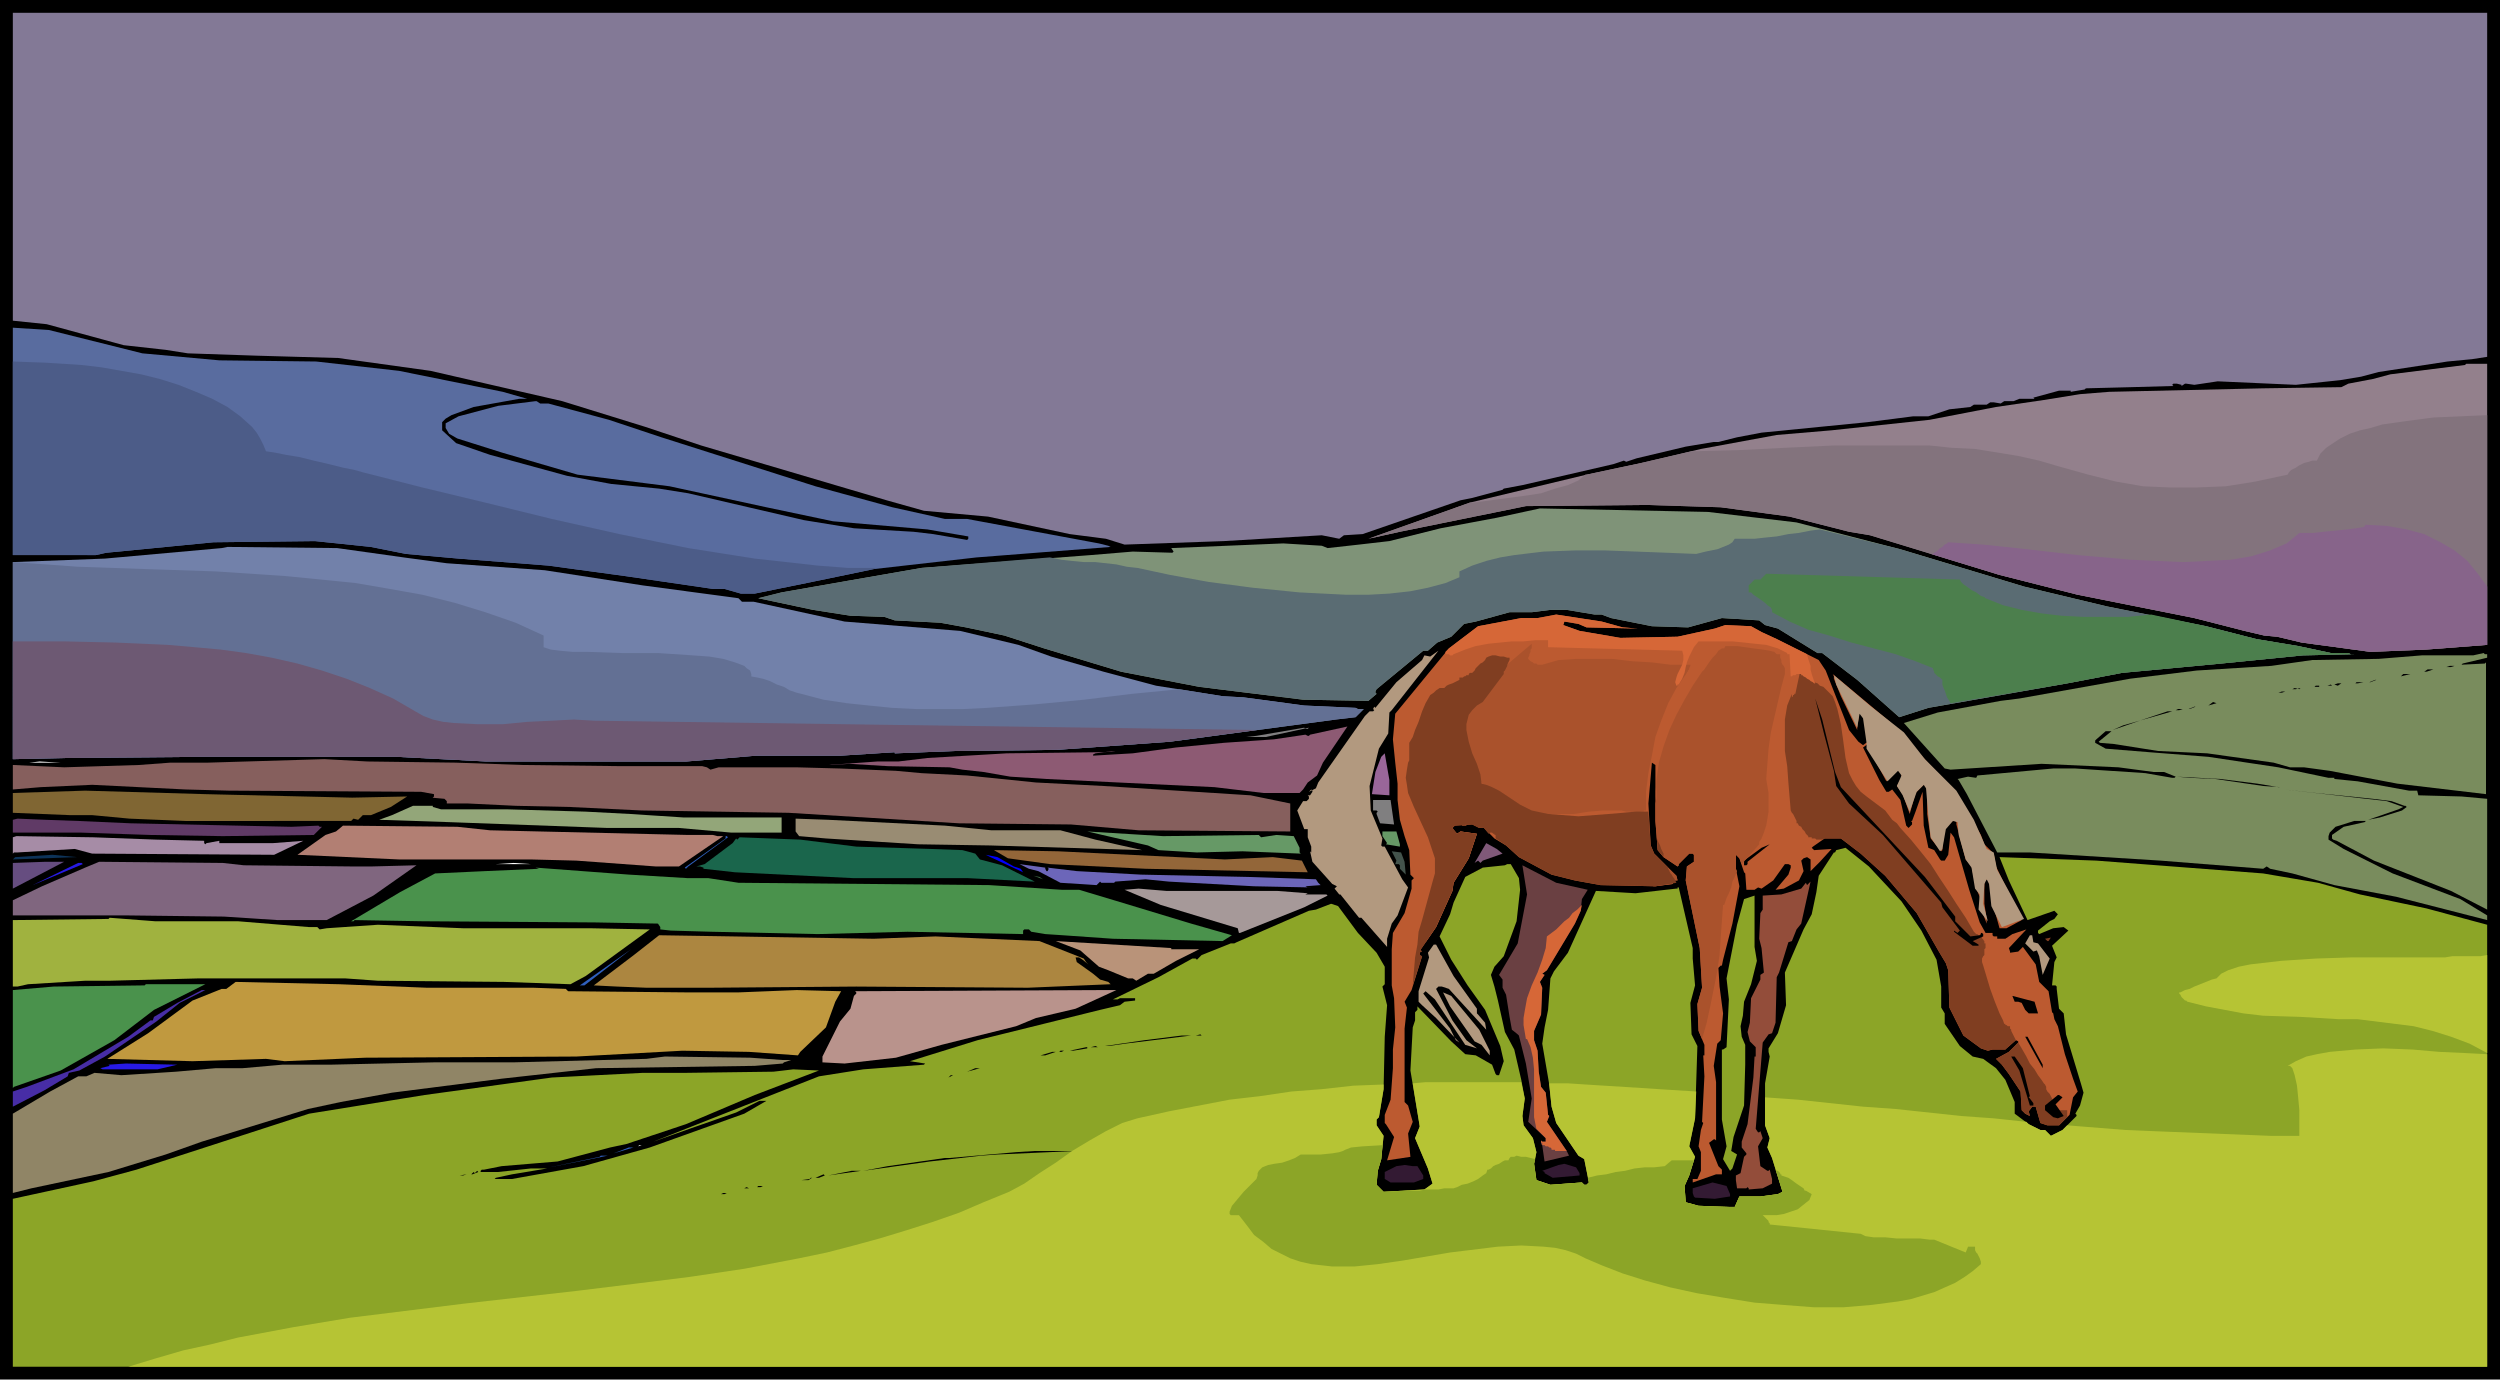 <svg xmlns="http://www.w3.org/2000/svg" fill-rule="evenodd" height="3.94in" preserveAspectRatio="none" stroke-linecap="round" viewBox="0 0 2143 1183" width="7.14in"><style>.brush0{fill:#fff}.brush1{fill:#000}.pen1{stroke:none}.brush7{fill:#8ca527}.brush9{fill:#803e21}.brush10{fill:#b2997f}.brush13{fill:#807f80}.brush23{fill:#2f5fbd}.brush32{fill:#271ae5}.brush35{fill:#4a924c}.brush46{fill:#331a33}.brush55{fill:#d66737}.brush56{fill:#aa522c}</style><path class="pen1 brush1" d="M2143 1183H0V0h2143v1183z"/><path class="pen1" style="fill:#837996" d="m2132 306-13 2-21 2-59 9-15 4-18 3-38 4-67-3-20 3-7-1h-1l-3 2v-1l-4-1h-3l-1 1 1 1-36 1-39 1-1 1-12 2v-1h-10l-22 6 1 1h3-16l-5 2h-8l-3 2-6-1h-3l-3 2h-11l-3 2-18 2-18 6h-13l-39 5-91 9-21 4-16 4h-4l-24 4-42 10-9 3-2-1-9 3-78 18-16 3-1 1-26 7-10 2-84 29-16 1-4 3-15-3-84 5-85 3-16-5-31-4-70-15-55-5-32-9-159-47-48-16-71-22-113-26-79-11-70-2-59-2-19-3-36-4-66-18-29-3V11h2121v295z"/><path class="pen1" style="fill:#596c9f" d="m122 303 66 6 83 1 71 8 89 18 21 6h-7l-39 7-19 7-5 3-3 3v7l12 11 29 10 66 18 38 7 41 4 25 4 99 23 43 7 51 3 17 2 29 5 1-1v-2l-35-6-81-7-57-12-83-18-79-10-65-19-38-12-7-4-3-5v-4l11-6 34-9 32-4h1l3 2h7l52 14 45 15 132 42 66 18 45 10h19l113 21 8 2 2 1-115 9-88 10-53 11-49 10h-12l-14-4h-10l-75-11-66-9-77-6-45-4-30-6-48-5-87 1-92 9-9 2H11V281l31 2 80 20z"/><path class="pen1" style="fill:#93808c" d="m2132 553-52 4-48 2-59-8-21-5-11-1-17-4-43-11-100-20-67-17-111-34-18-3-51-13-59-8-64-2-103 1-108 22-27 6 87-31 100-24 47-10 51-12 65-12 47-4 84-9 57-11 41-6 31-5 25-2 132-3 67-1 6-3 21-4 15-4 64-8 1-1h18v241z"/><path class="pen1" style="fill:#7f9378" d="m1540 448 89 23 106 32 71 17 85 17 43 11 36 6 28 6h15l2 1h4l-45 1-70 7-85 8-47 9-119 21-25 8-36-32-30-23h-4l-34-21-11-3-5-4-32-2-29 8-31-1-35-7-8-3h-6l-24-4h-14l-16 2h-19l-29 8-10 2-11 11-12 5-8 7h-4l-40 33-1 2v1l1 1-7 6-56-1-89-11-67-13-66-20-34-11-33-7-22-4-39-2-9-3-29-1-32-5-47-10 20-5 57-10 63-11 145-11 36-3 34 1 1-1-2-3 96-4 33 2 5 2 27-3 26-3 44-11 48-9 37-8 144 3 76 9z"/><path class="pen1" style="fill:#7281aa" d="m346 478 37 5 84 6 84 13 82 11 3 3h10l78 17 99 8 50 12 28 10 45 13 45 12 57 9 18 1 52 7 44 2 2 1h5l-7 7-17 2-142 19-97 7-88 1-51 2v-1l-47 3h-72l-60 5H417l-77-4H171l-115 1-45 1V482l79-3 100-9 5-1 94 1 57 8z"/><path class="pen1 brush7" d="m1439 761 12 52v9l2 23-4 15 1 27 5 10-2 62-5 24 5 9-5 16-4 9 1 14 11 3 27 1h4l4-9h18l15-2 4-2-9-29-4-9 2-8-4-11v-36l4-23-1-4v-3l8-13 7-24-1-28 16-37 7-13 4-19 2-14 13-20h1l1-2 8-2 20 16 28 30 17 25 13 25 4 23v18l3 5v9l13 19 11 9 9 2 11 8 8 10 8 19v10l12 9 10 5h4l5 5 10-5 12-12v-1l-1-1 4-7 3-11-2-7-13-43-2-18-4-4-2-17v-2l-1-1h-3l2-20 2-4-4-10 14-13-4-3-9 1-12 5-1-1v-2l10-8 4-2 3-4-3-3-23 8-16-34-8-20 83 3 143 11 47 8 36 10 57 12 52 14v379H11v-144l69-15 37-10 148-48 99-16 109-15 78-4h37l75-1 17-2 22 1-55 21-59 25-51 17-14 3-45 12-48 4-15 3h-2l-1 1v1h15l28-3h14l-30 5-14 3-1 1h15l61-11 57-16 81-29 19-11h-6l-20 10-40 14-31 11 76-30 66-26 38-6 52-4 1-1-13-2 58-18 105-26 17-4 4-3 9-1v-2h-13l-2 1h-4l39-19 29-16h3l1 1 4-4 25-10h3l2-1 62-27 6-1 13-5 6 2 17 23 16 17 7 12v15l-2 2 4 16-2 27-1 45-4 24-2 2v5l6 9-2 20-3 10-1 12 6 6 35-2 7-5-4-13-11-26 4-10-8-48 2-37 2-6v-7l2-2v-3l29 30 12 11 9 1 14 8 3 8 1 1h2l4-12-3-13-13-31-15-21-14-22-10-20 9-19 3-10 10-22 15-8 19-2 2-1h3l7 12 1 10-3 27-11 30-8 9-3 7 3 10 3 12 6 27 8 15 6 26 3 16-2 15 1 8 8 11 3 12-2 10 2 14 12 4 27-2 2 2h2l2-2-4-20-5-3-19-28-4-14-2-19-6-35 2-14 3-15 2-27 3-6 12-16 24-53 34 2 35-4h1v-1h1z"/><path class="pen1" style="fill:#bc5a30" d="m1391 538 13 1-44-1-7-3-12-2-1 3 14 5 35 6 49-1 32-7 9-3 22 1 9 5 13 6 36 18 6 9 20 51 8 10 4 3 4-3-2-21-3-3-2-2-2 14v2l-14-29-6-15v-2l-1-2 49 41 57 61 21 36 3 8 8 8 2 11 22 46-13 7h-6l-5-18-2-23-3-2-3 3v19l2 13v4l-5-13-1-10-3-7-4-19-5-6-8-30v-2l-2-2-8 7-2 17v2l-1 1-9-11-3-21v-21l-2-5-8 8-5 18-6-17-5-7 4-7v-7l-2-1h-3l-8 11-13-24-1-5-2-3-4 3 14 28 6 10h2l3-2 7 9 5 22 2 2 3-3v-2l-1-1h1l3-8 6-17 1 29 4 19 5 2 5 8 1 1h3l3-5 2-19 3 4 13 45 9 28 5 9h6v2l1 1h3v2h7l6-4 12-4-15 16 1 3v1l7-1 4-4 11 15 3 15 8 8 3 18 1 1 1 5 3 6 6 24 7 21 4 11-4 5-3 15-9 9h-10l-6-2-4-14h-3l-3 4 1 4-4-2-3-3-1-16-10-15-6-8-5-5 11-6 1-1-1-1 1 1 7-7v-1l-2-1-8 7-1 1h-11l-4 1-6-2-15-11-12-24-1-32-2-6-6-10-19-33-27-32-21-19-17-13h-14l-10 7-1 1 2 2 15-1-10 11-8 8v-10l-3-2-3 1-2 2 2 9-4 8-13 7-7 1 11-13 2-6v-2l-2-1h-3l-10 14-10 7-3-1-3 2h-7l-1-14-1-1-4-12-3-3v12l3 15-6 32-8 31-1 5h-1l-2 2 1 16 3 23-2 23-3 3-3 19 2 14v50l-1-1h-1l-4 3 8 20 3 3v4h-5l-20 7v-3h4l3-7v-16l-2-5 2-14 2-6-1-1 2-39-1-18h1v-9l-5-12-1-23 4-14-2-34-12-58 1-12 6-4v-6l-1-1h-3l-9 9v1l-1 1-12-8-5-6-2-25v-48l-3-2-3 35 2 36 3 7 19 19 1 4h-2l-1 1-1 1v1l-15 2-47-1-22-4-20-5-28-15-11-10-10-6-9-9h-4l-6-3-15 1-2 2 4 5 3-2 14 2-7 21-13 21-1 7-14 31-13 19v1l1 1h-1l-1 1v2l2 1-9 29-6 10 2 5-2 18v63l3 3 4 14-4 10 2 20-20 3 6-20-7-11-1-1v-7l5-13 2-27v-16l2-19-1-25-2-11v-31l1-14 10-17 6-21v-7l2-2-3-3-1-21-4-12-4-14-2-17v-14l-2-18-2-20 2-22 46-56 25-19 37-7h14l16-3 39 6 18 5z"/><path class="pen1 brush9" d="m1536 595-4 10-2 12v27l2 13 1 14 1 12 1 12 1 2 1 1 1 2 1 2 1 2v2h1l1 2 2 1 1 2 2 2 1 2 1 1 1 1v1h3v1h3l1 1h5l2-1h14l17 13 21 19 27 32 19 33 6 10 2 6 1 32 12 24 15 11 6 2 4-1h11l1-1 8-7-1-2-1-2-1-2-1-2v-1l-1-1v-2h-2l-1-1h-1v-1h-1l-1-3-3-6-4-10-4-11-3-10-3-10-1-3v-3l1-2 1-1v-5l1-1v-4h-1v-2l-1-1v-1h-1v-2l-1-1h-2l-1-1h-1l-1-1-1-1-7-12-8-12-7-11-8-12-7-11-8-10-9-11-9-10-3-4-4-3-3-4-3-4-4-3-4-3-4-3-4-3-5-4-4-5-3-5-3-6-3-13-2-15-2-14-3-13-2-6-2-5-4-4-4-4-3-1-2-2-3-1-2-1-2-2-2-2-1-2v-4l-4 1-1 1-4 19h-1v1h-1v1l-1 1v1-4zm236 363v-6h-7l-1-1h-1v-1l-1-1-1-1-1-1v-2l-1-3-1-2-1-2-2-2-1-2v-2l-1-2-1-1-2-3-3-4-3-5-4-5-3-6-4-7-3-5-7 7-1-1 1 1-1 1-11 6 5 5 6 8 10 15 1 16 3 3 4 2-1-4 3-4h3l4 14 6 2h10l7-7z"/><path class="pen1 brush10" d="m1191 611-1 18-8 13-8 32 1 21 10 24-1 6 1 1h2l15 28 5 7-9 24-5 7-4 13v7l-22-25h-2l-16-20h-1l-4-5 2-2-4-2-17-19-2-9 1 1v-5l-3-8v-7h-3l-6-16 5-8h3l2-2v-2l-1-1h2l2-3v-1l-1-1-2 2 6-3 2-5-1-1 1 1 40-57 4-4h3l1-1-1-1 1-2 1 1 18-22 22-19 2-4 5 1 7-5-40 51-2 2z"/><path class="pen1" style="fill:#798c5d" d="M2132 561v3l-21 5-1 1 20-1 1-1v113l-76-9-58-11-22-3h-12l-14-4-57-8-42-2-38-6-12-1-1-1 11-9h-5l-8 7-1 1v2l9 5 37 3 51 4 60 9 43 9h5v1l20 2 44 8h7l1 4 37 1 22 2v95l-31-16-66-26-32-17-3-1-1-1v-3l10-7 18-4 1-1h-10l-16 5-5 5-1 3v3l13 8 42 21 58 22 23 14v4l-78-20-53-10-36-10-19-4-3-2-3 2-88-7-112-7h-28l-26-50-7-12-1-1 9-2 7 1 1-2 65-6h19l60 4 23 4h2l1-1-10-4h-9l-30-4-66-3-78 5-5-1-35-39 29-9 54-10 16-2 95-17 57-7 64-4 35-5 57-1 37-3h44l9-2 1 1h2z"/><path class="pen1 brush1" d="M2101 572h-4l3-1h4l-3 1zm-6 0-4 2 4-2zm-15 4h-2l3-2h5l-6 2zm-22 4 2-2h6l-8 2zm-14 2h4-4zm-12 3h-1l5-2h1l-5 2zm-11 1h-2l1-1h6l-5 1zm-14 0-3 2-3-1 3-1h3zm-12 2 3-1 1 1h-4zm-7 1h-4l1-1h3v1zm-16 1-4 1h-3l2-1 4 1 1-1zm-16 4h-3l3-1h3l-3 1zm-383 68 5 13 29 31 43 46 26 34v4l13 13 8-1 1-1v-1h1l1 1v2l-9 4 5 3v1h-5l-16-12v-1l3 2 2-2-15-20-1-4-50-58-29-27-11-15-2-13-8-30-8-32 6 18 11 45zm340-62-10 2 10-2zm-20 5 4-3 3 1-7 2zm-16 3h-1l5-2h1l-5 2zm-9 1h-3l2-1h4l-3 1zm-48 13-9 4 26-9 21-7h4l-42 12z"/><path class="pen1" style="fill:#8d5a73" d="m1129 665-8 6-4 6-3 3h-31l-42-5-144-7-31-2-23-4-18-2-11-2-53-1-33-2-15 1h-3l42-3h18l25-3 68-4 84-1 6-1h3l-17 2-2 1v1l34-2 37-5 41-4 43-3 27-4 2 1h1l1-1 32-7-21 31-5 11z"/><path class="pen1 brush13" d="m1121 625 1-1-37 8h-17l9-1 41-7 1 1h2z"/><path class="pen1" style="fill:#969" d="m1191 682-15-1 3-19 5-13 3-3 4 23v13z"/><path class="pen1" style="fill:#865f5d" d="m391 654 57 2 85 1h69l4 1 3 2 7-2h67l37 1 48 2 22 2 39 2 59 6 58 3 126 8 34 7v24l-130-1-58-5-96-1-146-9-126-2-62-3-46-1-41-2h-18v-2l-2-2-11-1h1l1-1v-2l-11-2-165-1-37-1-80-4-44 2-24 2v-21l44 2 64-2 27-2h32l100-3 37 2 76 1z"/><path class="pen1 brush0" d="m25 654 9-1 18 1H25z"/><path class="pen1 brush1" d="m1935 672 18 3h2l-15-1-41-6-22-1-11-1 37 2 32 4zm99 13 16 2 11 4h1l1 1-4 3-19 6-10 2 26-9 4-2-14-5-88-10 27 3 49 5z"/><path class="pen1" style="fill:#806633" d="m302 684 47-1-14 9-17 7h-7l-4 4-4-1-2 2H159l-48-2-32-3H60l-49-2v-17l62-2 103 3 126 3z"/><path class="pen1 brush13" d="m1195 707-12-1-3-8v-1l1-1-1-1h-3v-9h15l3 21z"/><path class="pen1" style="fill:#93a679" d="m371 692 7 2h56l68 2 38 2 46 3h84v13h-43l-45-4h-61l-136-5-60-2 11-4 18-8h17v1z"/><path class="pen1" style="fill:#603a66" d="m67 704 45 2 138 3 23-1 1 1h2l-7 7-78 1-62-1-59-2H11v-11l4-1 24 1 28 1z"/><path class="pen1" style="fill:#998c73" d="m810 708 40 4h59l30 8 40 9-130-4-62-1-79-5-23-2-3-4v-11l28 1 100 5z"/><path class="pen1" style="fill:#b27f73" d="m420 712 170 4h21l4 1h5l-38 26h-20l-68-5-39-1H342l-87-4 24-17 9-3 6-5 98 1 28 3z"/><path class="pen1" d="m1079 716 2 2 13-2 15 1 5 10v4l1 1-50-2-39 1-33-2-9-4-52-12 65 4 82-1zm121 8v2l-12-2 1-1-4-6v-4h12l3 11z" style="fill:#696"/><path class="pen1" style="fill:#a68ca6" d="m134 720 41 1v2l1 1 1-1 11-2v2h46l26-2-25 12-156-1-15-4-49 3h-3l-1 1v-14l3-1 66 1 54 2z"/><path class="pen1 brush23" d="m624 718-34 25-2 2-1-1 35-25v-2h1l1 1z"/><path class="pen1" style="fill:#1a664c" d="m734 726 64 2 27 1 11 3 4 5 19 5 28 14-58-3h-98l-101-5-27-3v-1l-3-1h-3l7-2 24-18 3-4 1 1 2-2 52 2 48 6z"/><path class="pen1" style="fill:#805979" d="m1288 732-17 6-2 2-2-2-3 2 10-17 9 5 5 4z"/><path class="pen1 brush1" d="m1498 741-1 1h-2v-4l15-11 7-3-19 15v2z"/><path class="pen1" style="fill:#936639" d="m1050 737 41-2 25 3 5 10-139-3-82-4-36-5-12-7 55 1 143 7z"/><path class="pen1" style="fill:#43534c" d="m1204 739 1 11-5-5v-3l-1-1h-3l1-3-4-8 8 1 3 8z"/><path class="pen1" style="fill:#0d3359" d="m11 737 2-2 32-2 21 2-55 2z"/><path class="pen1" style="fill:#00f" d="m869 743 6 2 2 3-28-13-4-2 10 2 14 8z"/><path class="pen1 brush0" d="M214 738h4-4zm6 0h16-16z"/><path class="pen1" style="fill:#664d80" d="M11 762v-22l28-1h16l-44 23z"/><path class="pen1" style="fill:#80667f" d="m209 742 92 1h18l38-1-37 26-40 21h-42l-46-3-82-1H11v-13l25-12 37-16 12-5 106 1 18 2z"/><path class="pen1 brush32" d="m71 741-43 18 39-19h3l1 1z"/><path class="pen1 brush0" d="m425 741 15-1 15 1h-30z"/><path class="pen1" style="fill:#6c66b9" d="m896 745 1 2h1l1-2-1-1 25 3 55 3 92 2 58 2 2 3 2 2-13 1 2 1h3l-49-1-73-4-20-2-26 2-1 1h-11l-1-1-3 3-31-2-19-10-8-2-8-4 22 3v1z"/><path class="pen1" style="fill:#6a4042" d="m1361 763-5 8-1 10-5 11-24 40-4 3 2 1-4 6 2 5-1 23-6 14v8l3 9 1 18 2 13 4 5 2 19 1 1-2 5 17 25 2 4-21 5-2-14-1-1v-3l1 1h3v-3l-15-14 3-20-5-30-6-24-1-1-5-4-2-11-3-19-3-6v-7l-3-4 16-27 8-42-4-25 29 15 27 6z"/><path class="pen1 brush35" d="M589 753h18l26 4 215 2 62 4h15l30 9 66 20 35 10-8 5-94-2-43-3-15-1-12-2-2-2h-4l-1 1v3l-99-2-77 2-91-2-35-1-9-1v-2l-2-3-54-1-148-1-58-1-1 1h-2l42-25 30-16 43-2 46-2-3-1 80 6 50 3z"/><path class="pen1" style="fill:#47734d" d="m894 754-8-3 5 1 3 2z"/><path class="pen1" style="fill:#934d3a" d="m1540 797-4 10-3 1-8 26-2 4-1 39-3 9-3 1-5 7-6 74 2 3h1l1-1 2 6-4 7 2 17 6 4h1l1-1 2 8v4l-8 4-12 1v-1l-1-1-1 1h-8l-1-7v-4l4-2 3-14 2-2v-1l-4-5v-5l5-15 5-40 1-18h1v-8l-5-5-2-8 2-8 1-21 8-16v-4l3-2-2-21-2-8 1-22 2-3v-12l16-1 17-5 4-5 1 2 3-3-8 36-4 5z"/><path class="pen1 brush0" d="M970 759h6-6z"/><path class="pen1" style="fill:#a69999" d="m1095 764 26 2-2 1h18l1 1-20 10-55 22h-1l-1-4-66-20-31-13 12-1 24 2h95z"/><path class="pen1 brush0" d="m959 766 3 1-3-1zm7 2 6 3-6-3z"/><path class="pen1 brush7" d="m1506 824-5 20-6 15-1 12-2 9 1 9 3 7v17l-1 35-9 27-2 12 5 3-4 12-2 2-6-10 3-11-4-23v-60h1l3-2 2-41-2-18 9-46 6-22 9-3v44l2 12z"/><path class="pen1" style="fill:#a0b23f" d="m204 790 61 5h7l2 2 6-1 44-3 73 3h109l51 1-55 40-13 7-57-2-108-1-28-2H170l-76 2H73l-49 3-9 2h-4v-57l82-1 1-1 39 3h71z"/><path class="pen1" style="fill:#ac8640" d="m749 805 53-2 89 4 38 15 2 3 2 2-5-4-3-2h-3l1 4 14 10 6 5 7 2 2 2-71 3-147-1-125 1h-55l-25-1-20-1 33-25 23-18 63 1 121 2z"/><path class="pen1 brush10" d="m1743 808 4 1 10 13-6 14-3-16-2-5-3 1-7-7 4-7h2l1 6z"/><path class="pen1 brush9" d="m1755 807-2-2 5-1-2 3h-1z"/><path class="pen1" style="fill:#b99379" d="M1004 814h24l-20 10-19 11h-5l-10 6-3-2h-4l-17-7-8-3-16-14-21-8 99 6v1z"/><path class="pen1 brush10" d="m1246 837 20 28v4l1 1 1-1-1 1 6 7 1 6-32-35-6-2h-3l-2 2 14 27 12 17 9 7-10-3-26-39-8-7-2 2 23 30 5 10 3 2-20-21-12-11-3-3v-9l9-29-1-4 5-7h2l15 27z"/><path class="pen1 brush23" d="m497 845 44-31-40 31h-4z"/><path class="pen1" style="fill:#c0993f" d="M366 847h91l28 1 2 2 102 1h44l50-2 38 1-5 9-8 22-22 21-2 3-42-3-57-1-91 5-181 1-69 3-16-2-63 2-73-2 35-22 38-28 25-10h4l8-6 89 2 75 3z"/><path class="pen1 brush35" d="m132 866-34 26-46 26-40 14-1 1v-84l35-3 78-1 1-1h51l-44 22z"/><path class="pen1 brush0" d="m182 847-4 2 4-2z"/><path class="pen1" style="fill:#472da6" d="m154 860-20 16-44 30-22 12-9 2-1 3-20 12-27 14v-13l12-4 40-15 47-28 19-14h2l1-3 20-12 21-11h3l-22 11z"/><path class="pen1" style="fill:#b9938c" d="m922 865-34 8-17 7-64 16-39 11-44 5-19-1v-5l15-30 9-11 3-11 2-2v-1l-1-1 215-1h9l-35 16z"/><path class="pen1 brush10" d="m1268 883 9 18v4l-7-9-6-3-21-30-6-12 7 3 24 29z"/><path class="pen1 brush1" d="M1747 869h-8l-3-3-3-6-3-1h-3l-2-5 19 5 3 10zm-477 4 2 7-2-7zm-245 15 4-1 1 1h-5zm12-1h6-6zm-73 8-14 2h-3l34-5 32-4h8l-57 7zm787 18v3l-15-27h2l13 24zm-816-15 4-1 2 1h-6zm-3 1-12 2h-3l14-3h1v1zm-22 3h-2l1-1h3l-2 1zm-14 3h-4l10-3h3l-9 3z"/><path class="pen1" style="fill:#908566" d="M671 909h7l-6 2-1 1-24 2-136 2-81 9-94 12-44 8-28 6-91 28-31 11-49 15-66 14-16 4v-68l32-19 24-13h7l7-3 23 2 47-3 34-3h23l34-3h41l89-2h68l114-3 16-2 73 1 28 2z"/><path class="pen1 brush1" d="m1734 916 6 24-1 1 1 1 3 4v2h-3l-9-30-7-12h3l7 10z"/><path class="pen1 brush32" d="M135 917H88l-2-1 8-2-1-1 15-1 44 1-17 4z"/><path class="pen1 brush1" d="m829 919 7-3h4l-11 3zm-16 5 2-2h2l-4 2zm955 17-3 3-3 3 7 10-5 2-4-1-7-6v-4l11-9h1l3 2z"/><path class="pen1 brush0" d="m547 983 1-1h2l-3 1z"/><path class="pen1 brush1" d="m956 984 10-1 3 1h-13zm15 0 2-1h13l-15 1zm20-1h4-4z"/><path class="pen1 brush23" d="m526 989 13-5h4l-17 5z"/><path class="pen1 brush1" d="m944 986 3-2 3 2h-6zm-20 0h18-18zm-69 4-14 1-44 5-57 8 21-4 49-7h4l57-5 16-1h35l-67 3z"/><path class="pen1 brush23" d="m471 1001 43-9 1-1h6l-50 10z"/><path class="pen1 brush46" d="M1354 1006v2l-23 2-7-4v-1l-2-1 14-5 5-1 10 3 3 5zm-139-6 5 8v3l-8 3h-20l-5-3v-6l10-5 7-1 7 1h4z"/><path class="pen1 brush1" d="M405 1007h-1l2-2 1 1 2-2 1 1-5 2zm305 1 20-4h8l-28 4zm-316 0 6-1-3 1h-3zm308 2h-3l7-3 1 1-5 2zm-9 2h-6l7-1 1-1h1l-3 2zm-23 2h4-4z"/><path class="pen1 brush46" d="M1483 1024v2l-13 2-17-1-1-1-1-3v-4l17-5 12 3 3 7z"/><path class="pen1 brush1" d="M664 1015h5-5zm-12 3h-3l1-1h4l-2 1zm-14 1 2-1 2 1h-4zm-17 5h-3l2-1h3l-2 1z"/><path class="pen1" d="m110 1172 23-7 24-7 23-5 24-6 48-9 48-8 97-12 97-11 49-6 48-6 47-7 47-9 24-5 23-6 22-6 23-7 22-7 23-8 21-9 22-9 13-7 13-9 14-9 14-10 15-9 14-8 14-7 13-4 27-6 26-5 26-5 26-3 27-4 26-2 27-3 26-1v4l-4 24-2 2v5l6 9-2 20-3 10-1 12 6 6 35-2 7-5-4-13-11-26 4-10-6-37 11-1h82l3 14-2 15 1 8 8 11 3 12-2 10 2 14 12 4 27-2 2 2h2l2-2-4-20-5-3-19-28-4-14-2-19v-1h16l15 1 16 1 16 1 16 1 15 1 16 1 16 1-1 23-5 24 5 9-5 16-4 9 1 14 11 3 27 1h4l4-9h18l15-2 4-2-9-29-4-9 2-8-4-11v-24l28 2 28 3 28 3 28 2 28 3 28 3 28 2 28 3 2 2 10 5h4l5 5 10-5 4-4 25 2 25 2 24 1 25 1 25 1 25 1 25 1h25v-22l-1-11-1-10-2-9-1-3-1-3-2-2h-2l7-4 9-4 9-2 11-2 22-2 24-1 25 1 23 2 22 1 19 1v268H110zm2022-269-15-8-16-6-16-5-16-4-16-2-16-2-16-2h-16l-33-2-32-1-17-2-16-3-16-3-16-4-1-1h-1l-1-1-1-1-1-1-1-2-1-1v-1h1l4-2 4-1 4-2 5-2 5-2 5-2 4-1 4-4 6-3 9-3 10-2 26-3 30-2 31-1h80l6-1h24l6-1v84z" style="fill:#b6c434"/><path class="pen1" style="fill:#4c5c88" d="m11 310 28 1 31 2 17 2 17 3 17 3 16 4 16 5 15 6 14 6 13 7 11 8 10 9 4 5 3 5 3 6 2 5 7 1 10 2 12 2 12 3 13 3 12 3 10 2 7 2 51 13 54 13 57 14 58 13 59 12 57 9 27 3 27 3 26 2h25l-3 1-53 11-49 10h-12l-14-4h-10l-75-11-66-9-77-6-45-4-30-6-48-5-87 1-92 9-9 2H11V310z"/><path class="pen1" style="fill:#637094" d="m11 482 56 4 58 2 60 2 60 4 30 3 30 3 29 5 28 5 28 7 26 8 26 9 24 11v10l6 2 8 1 11 1h13l29 1h31l15 1 15 1 14 1 12 2 10 3 8 3 2 2 3 2 1 3v2l5 1 5 1 6 2 6 3 6 2 5 3 6 2 4 1 19 5 20 3 19 2 20 2 20 1h41l20-1 41-3 42-4 41-5 41-4 37 6 18 1 52 7 44 2 2 1h5l-7 7-17 2-142 19-97 7-88 1-51 2v-1l-47 3h-72l-60 5H417l-77-4H171l-115 1-45 1V482z"/><path class="pen1" style="fill:#6d5973" d="M11 550h44l44 1 23 1 22 1 23 2 22 2 22 3 22 4 22 5 21 6 21 7 20 8 20 9 19 11 7 4 8 3 9 2 9 1 20 1h22l21-2 21-1 19-1 17 1 568 8-74 10-97 7-88 1-51 2v-1l-47 3h-72l-60 5H417l-77-4H171l-115 1-45 1V550z"/><path class="pen1" style="fill:#5a6c73" d="m900 478 10 2 9 1 10 1h10l9 1 9 1 9 2 9 1 28 6 33 6 38 5 40 4 20 1 20 1h19l18-1 18-2 15-3 15-4 12-5v-5l11-5 12-4 12-3 12-2 25-3 27-1h26l27 1 26 1 25 1 4-1 4-1 5-1 5-1 5-2 5-2 3-2 2-3h17l9-1 10-1 10-2 9-1 10-2 8-1 69 17 106 32 71 17 85 17 43 11 36 6 28 6h15l2 1h4l-45 1-70 7-85 8-47 9-119 21-25 8-36-32-30-23h-4l-34-21-11-3-5-4-32-2-29 8-31-1-35-7-8-3h-6l-24-4h-14l-16 2h-19l-29 8-10 2-11 11-12 5-8 7h-4l-40 33-1 2v1l1 1-7 6-56-1-89-11-67-13-66-20-34-11-33-7-22-4-39-2-9-3-29-1-32-5-47-10 20-5 57-10 63-11 110-9z"/><path class="pen1" style="fill:#4c7f4d" d="m1672 603-1-2-2-3-1-3-1-3-1-2-1-3v-4l-2-2-2-1-1-1-1-1-1-1v-1l-1-2v-1l-15-6-17-6-19-5-19-5-19-6-18-5-16-7-15-8v-2l-1-2-3-2-2-2-4-3-3-2-3-2-2-2h-2v-6l5-5h5l5-5 166 5 1 2 2 2 3 2 4 3 4 2 4 3 3 1 1 1 15 6 16 4 17 3 17 2 19 1h38l20-2 47 10 43 11 36 6 28 6h15l2 1h4l-45 1-70 7-85 8-47 9-100 17z"/><path class="pen1" style="fill:#83737d" d="m1450 387 40-1 40-2 42-2h82l19 2 20 1 19 3 18 3 18 4 17 5 25 7 24 6 23 4 23 1h23l25-1 25-4 28-6 1-2 2-2 4-2 3-2 4-2 4-1 3-1h4l3-6 5-5 6-4 6-4 8-4 9-3 9-2 10-3 21-3 23-3 23-1 23-1v197l-52 4-48 2-59-8-21-5-11-1-17-4-43-11-100-20-67-17-111-34-18-3-51-13-59-8-64-2-103 1-108 22-27 6 87-31h3l15-2 15-2 15-2 13-2 12-4 11-3 9-4 6-5h1l47-10 43-10z"/><path class="pen1" d="M1640 467v4-4zm15 8h2l1-1 2-1 2-2 1-1 2-1 2-2 2-1 1-1 30 2 38 4 43 5 46 4 22 1 22 1 21-1 20-1 18-3 16-5 7-3 7-3 5-4 6-5h12l9-1 10-1 10-1 8-1 6-1 2-2 18 1 17 3 15 4 14 7 12 7 11 9 9 11 8 11v50l-52 4-48 2-59-8-21-5-11-1-17-4-43-11-100-20-67-17-59-18z" style="fill:#87648a"/><path class="pen1 brush55" d="m1356 776-4 4-4 3-3 4-4 3-4 4-3 3-4 3-4 3-1 10-3 10-4 11-5 11-4 11-2 11-1 6v6l1 6 1 6h1l3 7 2 9 1 10v41l2 10 8 8v3h-3l-1-1v2h1v2h2l1 1h2l1 1h1l1 1v1h3v1h10l-17-25 2-5-1-1-2-19-4-5-2-13-1-18-3-9v-8l6-14 1-23-2-5 4-6-2-1 4-3 24-40 5-11 1-5z"/><path class="pen1 brush56" d="m1420 671-1 16v-4l1-15 2-14 4-14 5-14 6-13 7-13 7-12 8-12 2-2 2-3 2-3 3-4 3-3 2-3 3-2h2l1-2h10l7 1 7 1 8 1 6 1 4 1 2 2h3v3l1 2v2l1 2 1 1 1 2v5l-3 11-3 13-3 13-3 13-2 14-1 13-1 13 2 12v16l-1 6-1 6-2 6-2 5-2 3v2l-15 17-2-5-3-3v12l1 2-2 5-2 4-1 5-2 5-2 4-1 3-1 3h-1l-1 14-1 14-1 15-2 14-3 15-3 15-3 14-4 14-3-7-1-23 4-14-2-34-12-58 1-12 6-4v-6l-1-1h-3l-9 9v1l-1 1-12-8-5-6-2-25v-15l1-4v-14zm-3 89 1-1v-1l1-1v-1l1-1v-1l1-1v-1h1l1-1v-6l-1-2v-5l-1-2 16 15 1 4h-2l-1 1-1 1v1l-15 2h-2z"/><path class="pen1" d="m1248 714-1 7v8l-1 9-1 8-1 8-2 7-3 7-4 6v3l-2 4-1 5-2 4-2 4-3 5-2 4-1 5 9-13 14-31 1-7 13-21 7-21-14-2-3 2-1-1zm9-6v-1h-3l-1 1h-1 5z" style="fill:#d06436"/><path class="pen1 brush56" d="m1293 569 20-17v4l-1 1v2l-1 2v1l-1 2v1l1 1 1 1 2 1 1 1h2l1 1h4l14-4 15-1h31l17 2 17 1 16 2h17v1l-1 2v1l-1 1v1h-1v1l-9 13-7 13-6 15-5 14-3 16-3 15-2 16v16h-2v1h-2l-3 1h-3l-4-1h-3l-4-1h-16l-12 1-13 2h-24l-12-1-11-2-10-5-1-1-1-1-2-1-1-1-1-1-2-1-1-1-1-1h-1v-1h-1v-2l-4-2-3-2-3-4-4-5-6-10-6-12-2-6-1-6-1-6 1-6v-5l2-4 3-4 5-3 1-3 2-4 4-3 4-3 4-3 3-4 3-3 1-3v-1l1-1 1-1 1-1 1-1 1-1 1-1v-1h2l1-1h1l1-1-1 1z"/><path class="pen1 brush9" d="m1263 576 1-1 1-2 1-1 2-2 1-1 2-1 1-1 1-1 1-2 2-1 3-1h3l4 1h3l3 1h2v2l-1 2-1 2v1l-1 2-1 2-1 1v2l-18 24-5 3-4 4-3 4-1 4-1 4v5l1 5 1 5 3 10 4 9 3 9 1 8 4 1 5 2 6 3 6 4 6 4 6 4 6 3 4 2 14 3 13 1 13 1 13-1 13-1 12-1 11-1h11l2 29 3 7 12 12v1l1 2 1 2 1 1 1 2 1 1 1 2 1 2-18 3-47-1-22-4-20-5-28-15-11-10-9-6v-3h-1v-1h-1l-1-1h-2l-1 1-4-5h-4l-6-3-15 1-2 2 4 5 3-2 14 2-7 21-13 21-1 7-14 31-13 19v1l1 1h-1l-1 1v2l2 1-8 25 1-12 1-12 2-11 1-11 3-10 3-11 3-11 3-11 2-7v-13l-2-6-4-12-6-13-6-13-5-12-1-7-1-6 1-7 1-6 1-2v-15l3-5 2-6 3-7 3-9 3-7 4-7 3-2 2-2 3-2h4l1-1 1-1 2-1 3-1 2-1 2-1 2-1v-2h3l1-1h1l1-1h2v-1l1-1h2l1-1v-2 2zm157 140v2l1 3 1 2 1 2 1 3 1 2 1 2v3l-5-6-1-13z"/><path class="pen1 brush10" d="m1572 579 2 8 18 37 2-12 3 4 3 21v5l18 28 9-9 3 4-4 9 5 8 6 14 6-17 6-6 2 3 2 24 2 18 8 12 2-2 3-17 6-7 4 1 1 11 6 21 5 7 3 18 4 5-1 13 8 10-4-15 1-17 2-4 2 4 2 19 9 18 19-7-23-42-3-15-6-3-11-25-15-25-27-27-18-23-28-22-32-27z"/><path class="pen1 brush55" d="M1239 559v2h3l1 1h2l1-1 10-4 9-3 11-2 10-1 10-1h10l10-1h11v6l115 3 1 4v4l-1 4-2 4-2 4-1 3-1 4 1 3h1v-1h1l3-5 2-5 1-5 1-4 2-5 2-4 2-4 4-5h29l10 1 9 1 10 1 10 3 8 4v1h2l1 19h1l1-1h2l1-1h4v1h1l1 1 2 1 1 1 2 1 1 1 2 1 1 1h1l-1-2-1-3-1-3-1-4v-3l-1-3-1-3-1-4-26-13-13-6-9-5-22-1-9 3-32 7-49 1-35-6-14-5 1-3 12 2 7 3 44 1-13-1-18-5-39-6-16 3h-14l-37 7-25 19-3 3z"/><path class="pen1 brush7" d="m1522 1003 1 1h1l1 1 1 1v1h1v1l3 1 3 1 3 2 4 3 3 2 3 2 1 2h1l5 3-2 5-5 4-5 4-6 2-6 2-6 1h-12l1 1 1 1 1 1 1 1 1 1v1l1 1v1l78 8 4 2 7 1h10l10 1h20l8 1h4l27 11 2-5h6v3l1 2 1 1 1 2 1 2 1 3v2l-7 6-7 5-8 5-9 4-9 4-10 3-10 3-11 2-23 3-24 2h-25l-26-2-25-2-25-4-24-4-23-5-22-6-19-6-18-7-14-6-8-4-9-3-9-2-10-1-19-1-20 1-41 5-41 7-21 3-20 2h-19l-9-1-9-1-9-2-9-3-8-4-8-4-7-6-8-6-6-8-7-9h-7l-1-1v-2l2-5 5-6 5-6 6-6 5-5 1-3v-2l1-2 2-2 1-1 5-2 5-1 7-1 6-2 5-2 5-3h17l10-1 6-1 3-1 2-1 5-2 10-1 17-1-1 12-3 10-1 12 6 6 20-1h11l5-1h11l5-1h8l3-1 4-2 5-1 5-2 4-2 4-3 3-2 1-3h1l2-1 2-2 2-1 3-1 3-2 2-1h3l1-2 1-1h3l2-1 4 1h4l4 1 4 1-1 4 2 14 12 4 27-2 2 2h2l2-2-1-4 8-2 8-1 8-2 8-1 8-2 9-1h8l9-1 6-5h19l-4 13-4 9 1 14 11 3 27 1h4l4-9h18l15-2 4-2-6-19z"/></svg>
